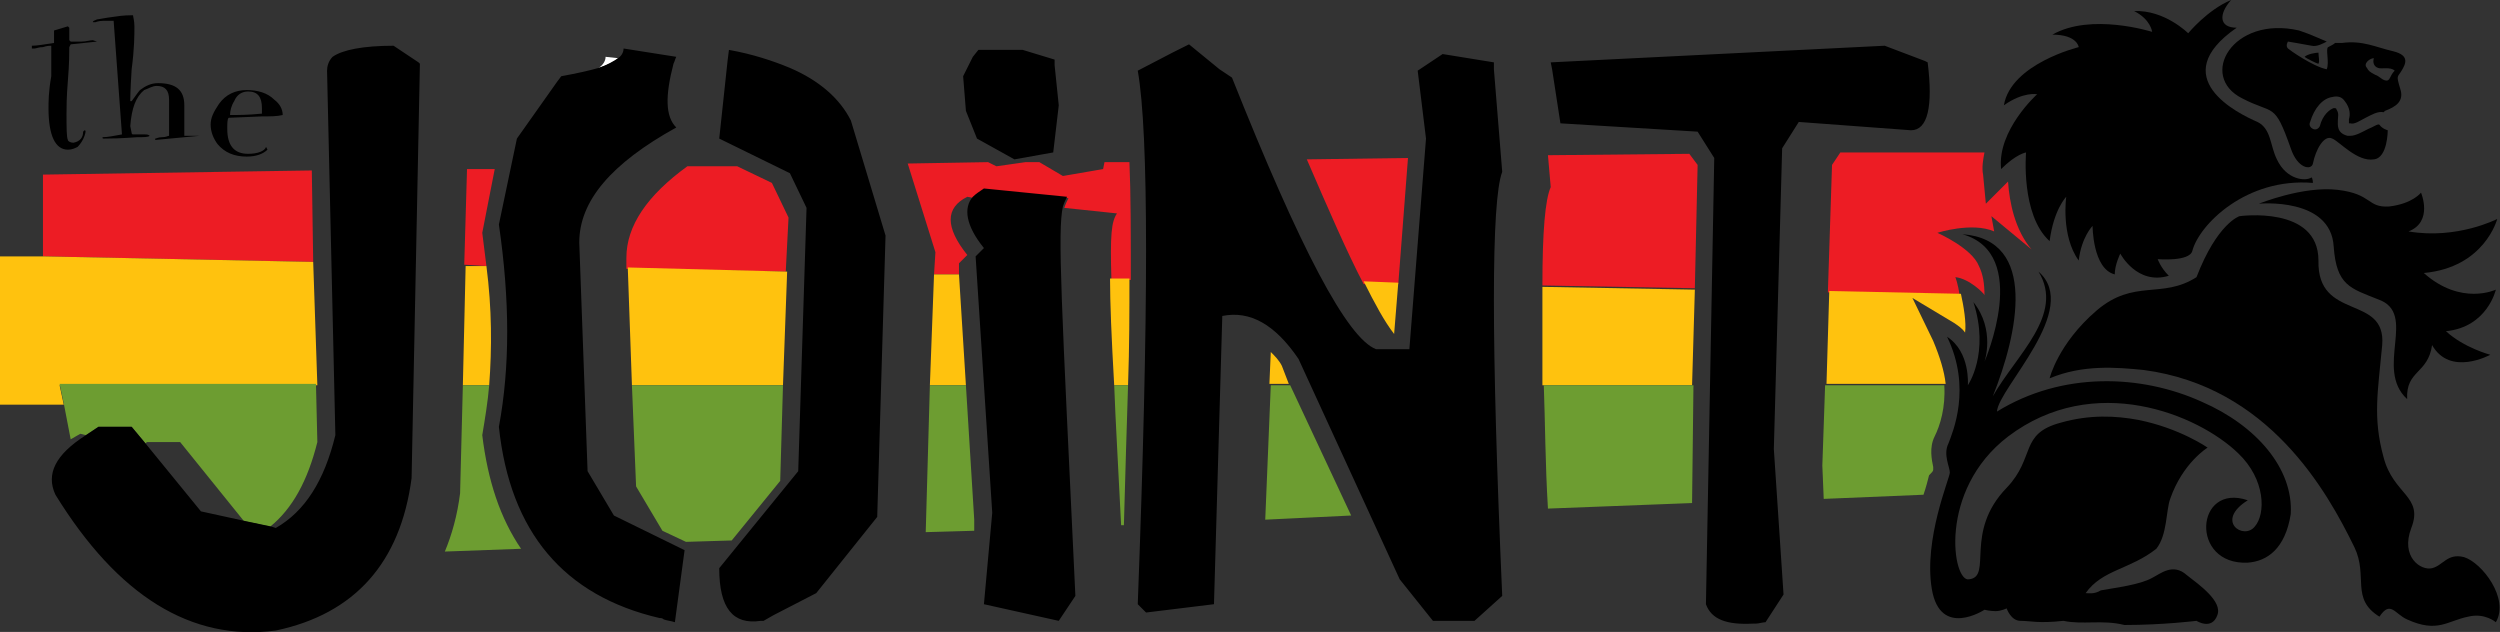 <svg xmlns="http://www.w3.org/2000/svg" xml:space="preserve" id="Layer_1" x="0" y="0" version="1.1" viewBox="0 0 180.4 45.6"><rect x="0" y="0" width="180.4" height="45.6" fill="#333333" stroke="none"/><style>.st0{fill:none}.st1{fill:#ed1c24}.st2{fill:#ffc20e}.st3{fill:#6d9d31}.st4{fill:#fff}</style><path d="M74 11.7h1l-.2-.2zM121.4 10.3l-5.3-.3v-.3l-4.5-.2.1 1.7 10.2-.1zM81 40.8c0-1 .1-1.9.1-2.9h-.2c0 .9.1 1.9.1 2.9zM51.3 10.9c-.6.3-1.1.7-1.6 1.1l3.6-.1-2-1zM52.8 39l-3.3.1 2.3 1.1z" class="st0"/><path d="m100.9 20.5.7-9.1-7.3.1c1.6 3.7 2.9 6.7 4.1 9h2.5zM56.9 15.7l-1.2-2.5-2.5-1.2h-3.6c-2.9 2.1-4.4 4.3-4.4 6.6v.8l11.5.2.2-3.9zM122.5 11.9l-.6-.8-10.2.1.2 2.3c-.4.9-.6 3.2-.6 7.1l11 .2.2-8.9zM35.1 19.2l-.3-2.4.9-4.6h-2l-.2 6.9 1.6.1zM67.4 19.8h1.8V19l.6-.6c-1.6-2-1.6-3.4 0-4.2l.5.1c.2-.2.4-.4.8-.6l6 .6c-.1.2-.2.4-.3.7l3.8.4c-.4.6-.5 1.5-.4 4.8h1.4c0-3.3 0-6.2-.1-8.5h-1.8l-.1.5-2.9.5-1.7-1h-1l-2.1.3-.6-.3-5.8.1 2 6.4-.1 1.6zM22.5 12.3l-19.4.3v5.9l19.5.4z" class="st1"/><path d="M92.5 26.4c-.2-.4-.5-.7-.8-1l-.1 2.3H93l-.5-1.3zM56.8 19.6l-11.5-.3.3 8.5h10.9zM122.3 20.9l-11-.2v7.1h10.8l.2-6.9zM22.9 27.8l-.3-8.9-19.5-.4H0v10.7h4.6l-.3-1.4zM100.6 24.1l.3-3.7-2.5-.1c.8 1.6 1.5 2.9 2.2 3.8zM67.1 27.8h2.6l-.5-8h-1.8zM80.4 27.8h1c.1-2.8.1-5.4.1-7.7h-1.4c0 1.7.1 4.2.3 7.7zM33.4 27.8h1.9c.2-2.7.2-5.5-.2-8.6h-1.5l-.2 8.6z" class="st2"/><path d="m6.2 31.4.9-.6h2.4l1 1.2.1-.1H13l4.6 5.7 1.9.4c1.6-1.3 2.7-3.3 3.4-6.1l-.1-4.2H4.3l.3 1.4.5 2.6c.2-.1.5-.3.7-.4l.4.1zM69.7 27.8h-2.6l-.3 10.6 3.5-.1v-.8zM35.3 27.8h-1.9l-.2 7.8c-.2 1.6-.6 3-1.1 4.2l5.5-.2c-1.5-2.2-2.4-4.9-2.8-8.2.2-1.2.4-2.4.5-3.6zM56.3 34.7l.2-6.9H45.6l.3 7.3 1.9 3.2 1.7.8 3.3-.1zM80.9 37.9h.2c.1-3.7.2-7 .3-10.1h-1c.1 2.7.3 6 .5 10.1zM122.2 27.8h-10.8c.1 2.6.1 5.6.3 8.9l10.4-.4.1-8.5zM93.1 27.8h-1.4l-.4 9.7 6.2-.3z" class="st3"/><path d="M43.7 4.1c0 .3-.2.6-.5.8.6-.2 1.1-.4 1.4-.7l-.9-.1z" class="st4"/><path d="m23.6 5.1.6 26.3c-.8 3.3-2.2 5.5-4.3 6.7l-.3-.1-1.9-.4-3.2-.7-4-4.9-1-1.2H7.1l-.9.6C4 32.8 3.3 34.2 4 35.7c4.5 7.3 9.8 10.6 15.9 9.8 5.7-1.2 9-4.9 9.8-11l.6-29.9-.1-.1-1.8-1.2c-2.2 0-3.7.3-4.4.8-.3.3-.4.7-.4 1zM49.4 39.7l-5.1-2.5-1.9-3.2-.6-16.5c0-3 2.3-5.7 7-8.3-.8-.8-.8-2.3-.2-4.6.1-.2.1-.3.2-.5L45 3.5c0 .2-.1.5-.4.7-.3.2-.8.5-1.4.7-.7.2-1.6.4-2.7.6l-.3.4-2.9 4.1-1.3 6.2c.8 5.5.8 10.3 0 14.6.8 7.6 4.7 12.2 11.6 13.8.1 0 .2 0 .3.1.3.1.5.1.8.2l.7-5.2zM71 13.6c-.3.2-.6.4-.8.6-.7.8-.5 2.1.8 3.7l-.6.6L71.6 37l-.6 6.6 5.4 1.2 1.2-1.8c-1-21.2-1.3-26.3-.9-28.1.1-.3.2-.5.3-.7l-6-.6zM108.4 43c-.8-18.3-.8-28.5 0-30.6l-.6-7.4v-.5l-3.7-.6-.9.6-.9.6.6 4.9-1.2 15.2h-2.4c-2.1-.8-5.5-7.3-10.4-19.6L88 5l-2.2-1.8-1.2.6-2.5 1.3c.8 4.5.8 17.3 0 38.5l.6.6 4.9-.6.6-20.8c2-.4 3.8.6 5.5 3.1l7.3 15.9 2.4 3h3l2-1.8zM128.7 42.9l-.7-10.5.6-21.7 1.2-1.9 8.1.6c1.2 0 1.6-1.7 1.2-4.9l-.2-.1-2.9-1.1-24.1 1.2.1.5.6 3.9 9.9.6 1.2 1.9-.6 32.2c.4 1.1 1.5 1.5 3.4 1.4h.2c.2 0 .5-.1.7-.1l1.3-2zM69.7 8l.8 2 2.7 1.5L76 11l.4-3.4-.3-2.9v-.4l-2.3-.7h-3.2l-.4.5-.7 1.4zM63.3 37.3l.6-20.3-2.5-8.3c-.8-1.6-2.3-2.9-4.4-3.8-1.2-.5-2.7-1-4.4-1.3l-.1.8-.6 5.6 5.1 2.5 1.2 2.5-.6 19-5.7 7c0 2.9 1 4.1 3 3.8h.2l.7-.4 3.1-1.6 4.4-5.5zM7 3s0 .1 0 0l-1.9.2-.1.2c0 .4 0 1.2-.1 2.4s-.1 2-.1 2.4c0 1 0 1.7.1 1.9 0 .1.2.2.4.2.5-.1.7-.4.7-.8l.1-.1c.1 0 .1.1 0 .4-.1.3-.3.6-.5.8-.2.1-.4.2-.7.2-.9 0-1.4-1-1.4-3 0-.4 0-1.2.2-2.3V3.3c-.1 0-.3 0-.6.1-.3 0-.5.1-.6.1h-.2v-.2c.4 0 .9-.1 1.6-.2v-.9l1-.3.1.1v.9l.1.1h.8c.3 0 .6-.1.8-.1L7 3z"/><path d="M14.4 9.8s0 .1 0 0l-3.2.3V10c.1 0 .2-.1.5-.1s.4-.1.5-.1V7.2c0-.7-.3-1-.9-1-.3 0-.6.2-.9.3-.6.5-.9 1.3-1 2.6l.1.5s0 .1.1.1h.8c.2 0 .3 0 .4.1-.1.1-.4.1-.9.1-.2 0-1 .1-2.4.1-.1 0-.1 0-.1-.1.4 0 .8-.1 1.4-.2l-.6-8.2h-.7c-.4 0-.6.1-.6.1h-.2c0-.1.1-.1.3-.2.1 0 .5-.1 1.3-.2.6-.1 1.1-.1 1.3-.1 0 .1.1.4.1.8 0 .6 0 1.6-.2 3.1-.1 1.5-.1 2.3-.1 2.3h.1c.3-.4.5-.7.6-.8.4-.3.8-.5 1.3-.5 1.3 0 1.9.5 1.9 1.6v2.2h1.1zM19.3 10.8c-.3.3-.8.5-1.5.5-.9 0-1.6-.3-2.1-.9-.3-.4-.5-.9-.5-1.4 0-.5.2-.9.6-1.5.5-.7 1.2-1 2-1s1.5.2 2 .7c.4.3.6.7.6 1.1-.4.1-.9.1-1.5.1l-2.4.1c-.1.1-.1.4-.1.8 0 1.2.5 1.8 1.5 1.8.7 0 1.2-.2 1.3-.5l.1.2zm-.4-3c0-.8-.3-1.2-1-1.2-.4 0-.8.2-1 .7-.2.3-.3.7-.3 1 .5 0 1.3 0 2.3-.1v-.4zM161.8 7.1c2.3 1.2 2.3.2 3.5 3.6.5 1.5 1.5 1.6 1.6 1.1.2-1 .8-2.1 1.4-1.8.5.2 1.8 1.7 3 1.5 1-.1 1-2.1 1-2.1s-.4-.1-.6-.4c-.1-.1-.5.2-.8.3-.4.2-.9.5-1.3.5h-.2c-.8-.2-.7-.8-.7-1.1s.1-.5-.1-.8c0-.1-.1-.1-.2-.1-.3.1-.8.5-1 1.3-.1.2-.3.3-.5.2s-.3-.3-.2-.5c.3-1 .9-1.7 1.6-1.8.4-.1.7 0 .9.3.4.5.4 1 .3 1.3v.3h.1c.3.1.7-.2 1.1-.4.4-.2.9-.5 1.3-.4l.1-.1c.8-.3 1.4-.7 1.1-1.6-.3-1-.2-.8.1-1.3.3-.5.6-1.1-.6-1.4-1.3-.3-2.2-.8-3.7-.6h-.5c-.1.1-.3.2-.5.3-.2.1.1 1.1-.1 1.6-1-.2-2.7-1.4-2.8-1.5-.2-.2 0-.5 0-.5s1.2.2 1.7.3c.4.1.9-.2 1.1-.3-.5-.2-1.1-.5-2-.8-4.8-1.1-7.3 3.3-4.1 4.9zm9.5-2.9c-.1.3 0 .6.3.7.2.1.9-.1 1.2.2-.4.4-.3.8-.7.7-.3-.1-.4-.3-.7-.4-.4-.2-.5-.3-.6-.5-.3-.3.2-.7.5-.7z"/><path d="M144.4 12.2c1.1-1.1 1.8-1.2 1.8-1.2s-.4 4.5 1.7 6.4c.3-2.3 1.2-3.2 1.2-3.2s-.4 2.8.9 4.6c.2-1.7 1-2.5 1-2.5s0 3.1 1.6 3.5c0-.7.4-1.5.4-1.5s1.2 2.3 3.5 1.6c-.6-.6-.8-1.2-.8-1.2s2.3.2 2.5-.6c.5-1.9 3.9-5.3 8.7-4.9 0 0 0-.3-.1-.4-.4.3-1.8.2-2.5-1.3-.5-1-.4-2.2-1.4-2.7-1.4-.6-6.7-3.2-1.5-6.8-1.3 0-1.3-1-.4-2-1.7.7-3.1 2.4-3.1 2.4S156.2.7 154 .8c1.2.6 1.3 1.5 1.3 1.5s-4.4-1.4-7.2.2c1.8 0 1.9.9 1.9.9s-4.9 1.2-5.4 4.2c1.4-1 2.4-.8 2.4-.8s-2.9 2.6-2.6 5.4z"/><path d="M168.7 13.7c-2.5-.3-5.7 1-5.7 1s5.2-.5 5.4 3.1c.2 2.8 1.2 3 3.2 3.8 2.9 1-.3 5 2.1 7.2-.1-2.1 1.5-1.8 1.8-3.9 1.3 2.3 4.2.7 4.2.7s-1.9-.5-3.2-1.7c3-.3 3.6-3 3.6-3s-2.5 1.2-5.2-1.2c4.4-.4 5.3-3.9 5.3-3.9s-2.9 1.5-6.4.9c1.8-.7.9-2.8.9-2.8s-.6.8-2.3 1c-1.6.1-1.2-.9-3.7-1.2z"/><path d="M177.8 40.2c-1.2-.3-1.5.6-2.3.8s-2.3-.8-1.5-2.9c.9-2.3-1.3-2.4-2-5.1-.8-2.9-.4-4.8-.1-8.1.3-3.7-4.7-1.7-4.6-6.1 0-4-5.7-3.2-5.7-3.2s-1.6.5-3.1 4.4c-2.5 1.6-4.5.1-7.2 2.4-2.8 2.4-3.4 4.9-3.4 4.9 2.4-1 4.8-.8 6.8-.6 9 1.2 13.2 8.7 15.2 12.8 1 2.1-.3 3.7 1.8 5 .8-1.2 1.1-.2 2 .2 2.2 1 2.9.1 4.4-.2 1.2-.3 2 .4 2 .4 1-1.7-1-4.3-2.3-4.7z"/><path d="M158.9 29c-4.4-2-10.1-2.2-14.8.7.1-1.7 6.1-7.4 3-10.1 1.9 3.1-1.6 6-3.3 9 1.8-4.5 3.3-11.3-2.2-11.7 5 1.4 1.6 9.2 1.6 9.2s.8-2.3-.8-4.3c1.2 3.7-.4 6-.4 6s.2-2.4-1.5-3.5c1.8 3.7.4 6.9.1 7.7-.4.8.1 1.7.1 2.1s-1.9 4.8-1.3 8.4c.6 3.6 3.8 1.5 3.8 1.5s.4.1.8.1.8-.2.8-.2.3.9 1 .9 1.3.2 3.1 0c1.4.3 2.8-.1 4.4.3 2.8 0 5.2-.3 5.2-.3s1.1.7 1.5-.4c.4-1-1.3-2.2-2.2-2.9-1-.9-1.9-.1-2.5.2-.9.5-2.6.7-3.7.9-.5.3-.9.2-1.1.2 1.2-1.7 3.2-1.7 5.1-3.2.8-1 .7-2.8 1-3.6.9-2.6 2.7-3.7 2.7-3.7s-2-1.4-5-2c-1.6-.3-3.5-.4-5.6.2-3 .8-1.8 2.5-3.9 4.7-3.1 3.2-1 6.4-2.7 6.6-1.2.3-2.3-6.4 2.8-10.3 6.2-4.7 13.7-1.6 16.6 1.2 2 1.9 2 4.4 1.2 5.3-.8 1-2.9-.4-.5-1.9-3.8-1.3-4.2 4.7 0 4.5 1.4-.1 2.7-1 3.1-3.5.2-3.3-2.5-6.4-6.4-8.1zM166.3 4.1c.1.1.9.5 1 .5.1-.2 0-.5 0-.8-.2 0-.8.1-1 .3z"/><path d="M141.1 20c1 .1 2.1 1.2 2.1 1.3 0-.8-.1-1.5-.4-2.1-.5-1.3-3-2.4-3-2.4s2.5-.8 4.1-.1l-.2-1.1 2.9 2.4c-1.2-1.4-1.6-3.4-1.7-4.9l-.1.1-1.5 1.5-.2-2.1c-.1-.5 0-1.1.1-1.6h-10.4l-.6.9-.3 9.2 9.5.2c-.1-.8-.3-1.3-.3-1.3z" class="st1"/><path d="m139.5 24.6-1.5-3.1 3 1.8c.3.2.6.4.8.7.1-.7-.1-1.9-.3-2.8L132 21l-.2 6.7h8.6c-.1-.9-.4-1.9-.9-3.1z" class="st2"/><path d="M139.5 33.9v-.2c-.1-.5-.3-1.4.1-2.2.4-.8.8-2.1.7-3.7h-8.6l-.2 5.8.1 2.4 7.2-.3c.2-.6.3-1 .4-1.4.2-.2.3-.3.3-.4z" class="st3"/></svg>